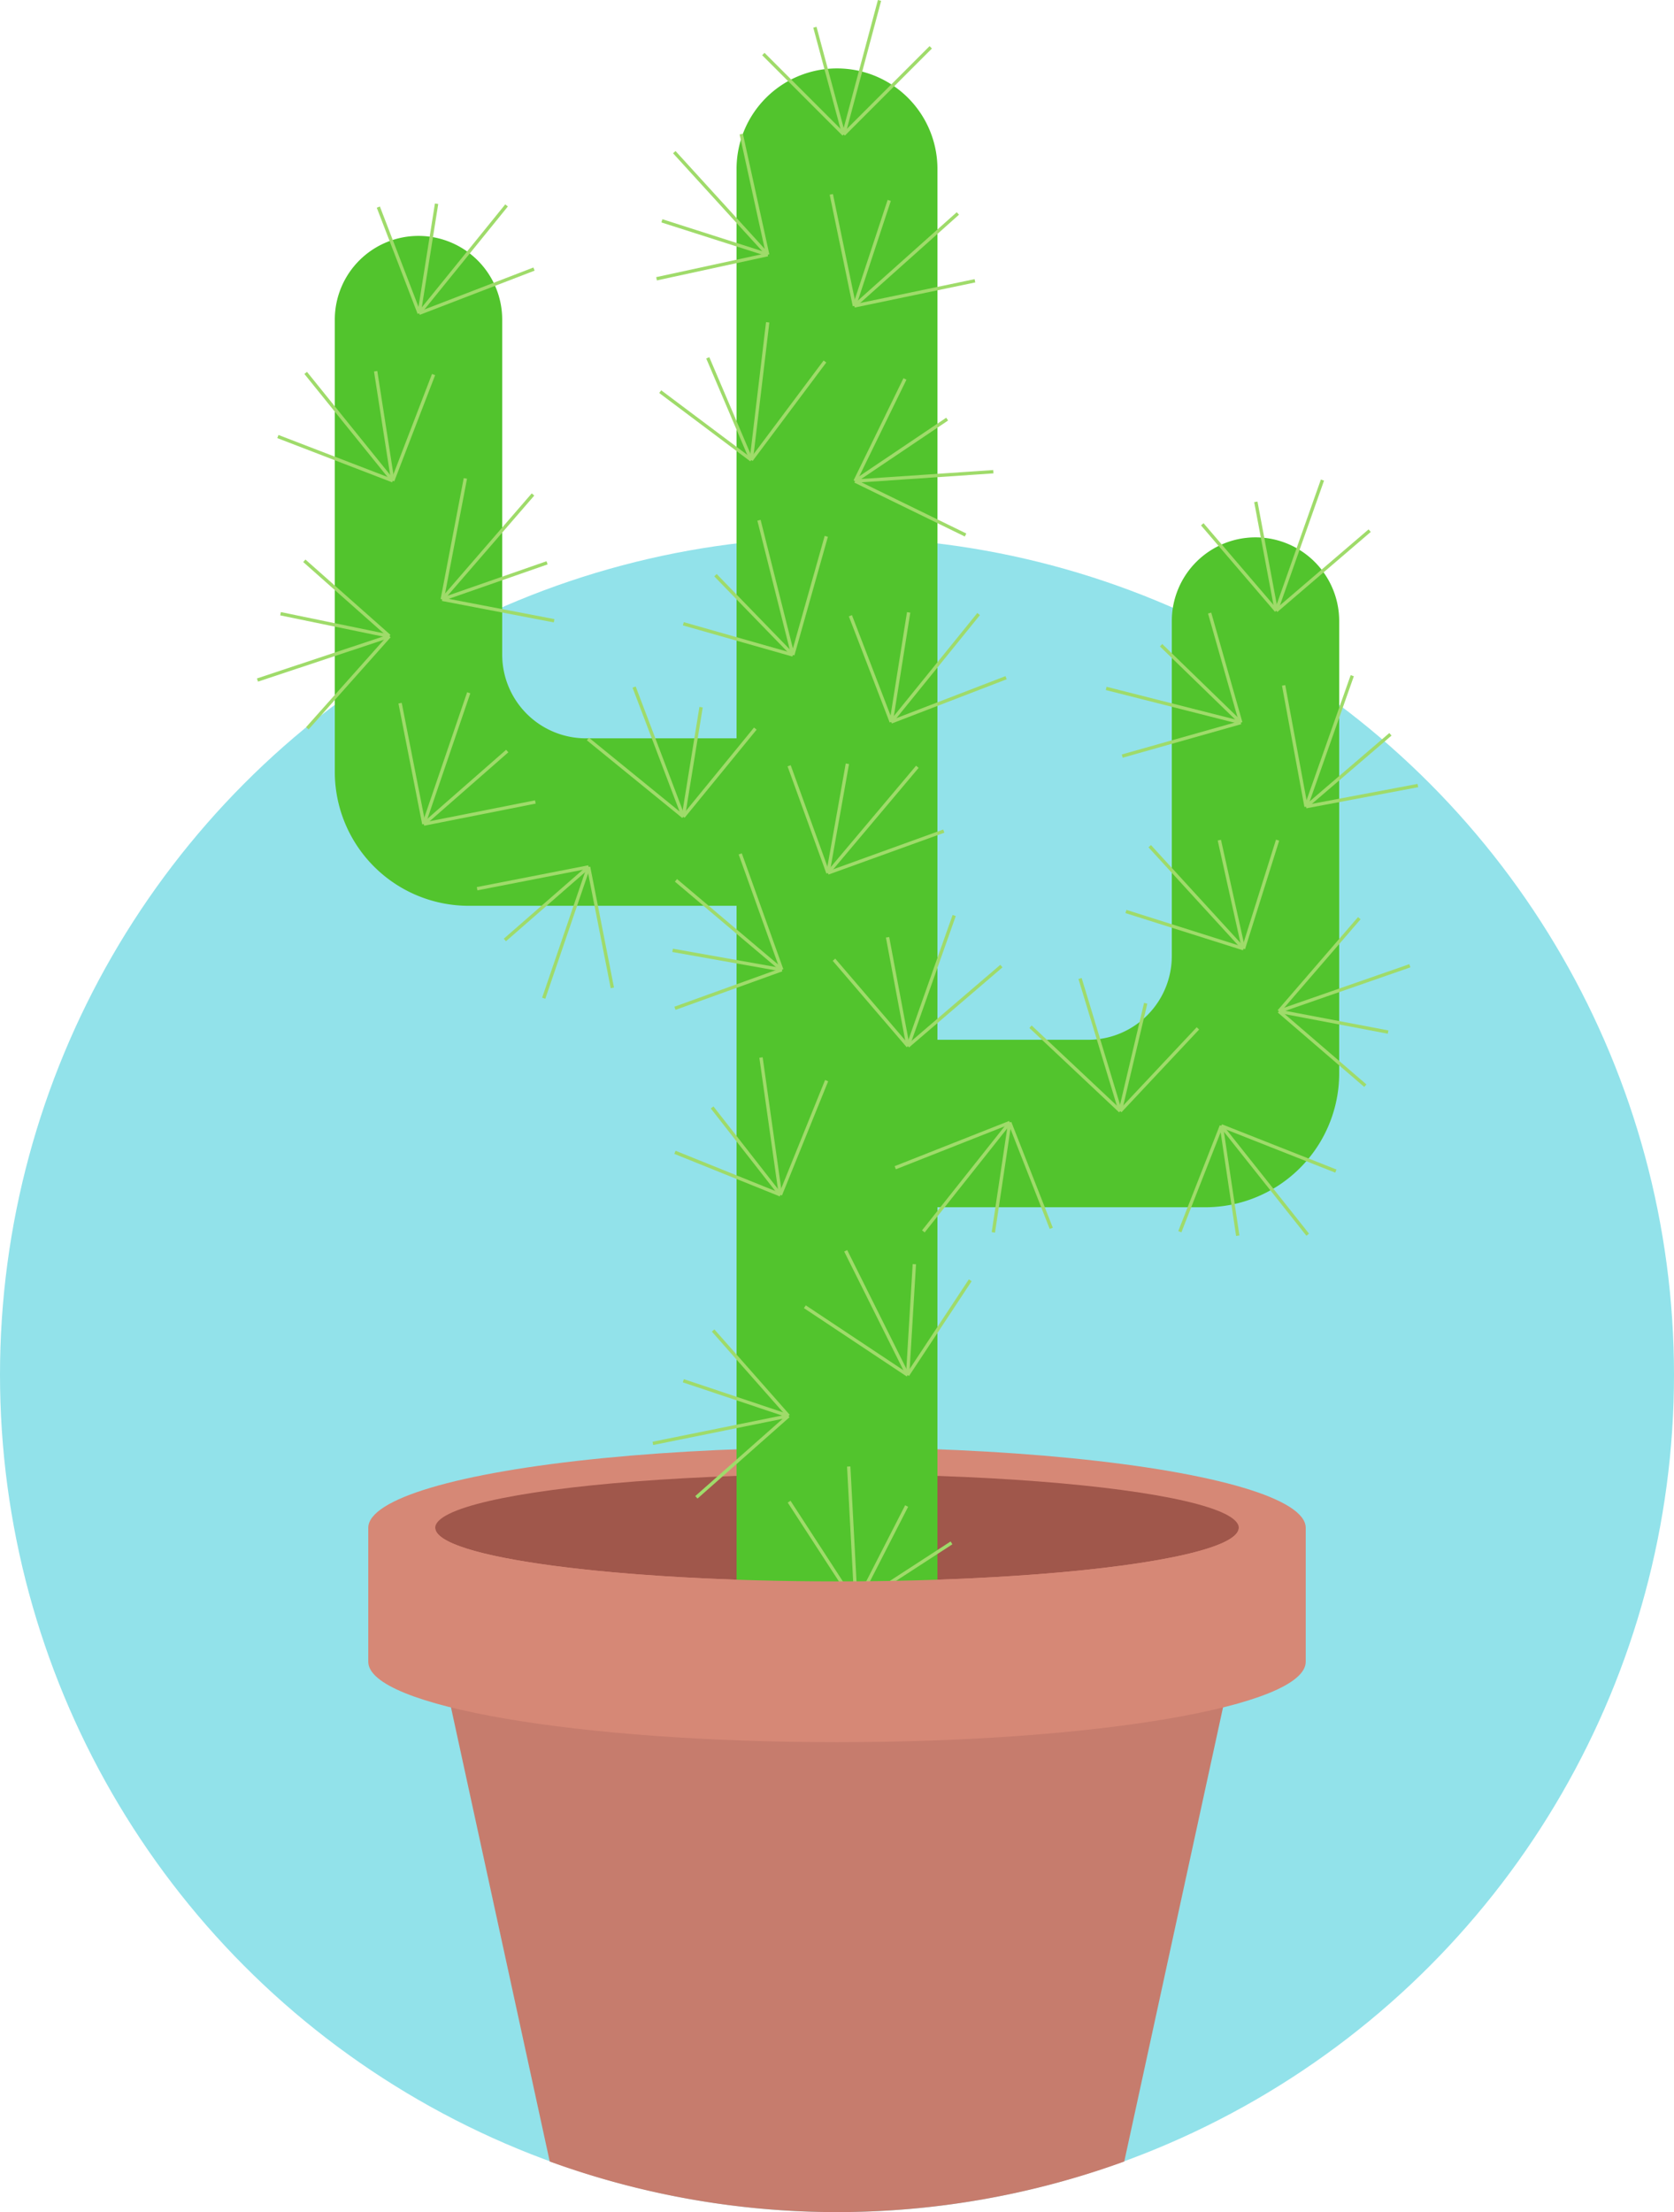 <svg xmlns="http://www.w3.org/2000/svg" width="500" height="660.43" viewBox="0 0 500 660.43"><title>404</title><circle cx="250" cy="410.43" r="250" fill="#92e2ea"/><ellipse cx="250" cy="456.13" rx="140" ry="24" fill="#d68876"/><ellipse cx="250" cy="456.13" rx="120" ry="16" fill="#a0574b"/><path d="M375,160.43h0a25,25,0,0,0-25,25v100a25,25,0,0,1-25,25H280v-260a30,30,0,0,0-30-30h0a30,30,0,0,0-30,30v170H175a25,25,0,0,1-25-25v-100a25,25,0,0,0-25-25h0a25,25,0,0,0-25,25v135a40,40,0,0,0,40,40h80v240h60v-150h80a40,40,0,0,0,40-40v-135A25,25,0,0,0,375,160.43Z" fill="#52c42d"/><path d="M164.2,645.33a251.31,251.31,0,0,0,171.6,0L370,488.13H130Z" fill="#c67c6d"/><line x1="228" y1="16.13" x2="252" y2="40.13" fill="none" stroke="#9fdb6a" stroke-miterlimit="10"/><line x1="243.4" y1="8.13" x2="252" y2="40.13" fill="none" stroke="#9fdb6a" stroke-miterlimit="10"/><line x1="262.7" y1="0.13" x2="252" y2="40.13" fill="none" stroke="#9fdb6a" stroke-miterlimit="10"/><line x1="252" y1="40.13" x2="278" y2="14.13" fill="none" stroke="#9fdb6a" stroke-miterlimit="10"/><line x1="196.1" y1="83.23" x2="229.3" y2="76.03" fill="none" stroke="#9fdb6a" stroke-miterlimit="10"/><line x1="197.7" y1="65.93" x2="229.3" y2="76.03" fill="none" stroke="#9fdb6a" stroke-miterlimit="10"/><line x1="201.4" y1="45.43" x2="229.3" y2="76.03" fill="none" stroke="#9fdb6a" stroke-miterlimit="10"/><line x1="229.3" y1="76.03" x2="221.4" y2="40.03" fill="none" stroke="#9fdb6a" stroke-miterlimit="10"/><line x1="248.3" y1="58.03" x2="255.2" y2="91.33" fill="none" stroke="#9fdb6a" stroke-miterlimit="10"/><line x1="265.6" y1="59.83" x2="255.2" y2="91.33" fill="none" stroke="#9fdb6a" stroke-miterlimit="10"/><line x1="286.1" y1="63.73" x2="255.2" y2="91.33" fill="none" stroke="#9fdb6a" stroke-miterlimit="10"/><line x1="255.2" y1="91.33" x2="291.2" y2="83.83" fill="none" stroke="#9fdb6a" stroke-miterlimit="10"/><line x1="197.2" y1="116.93" x2="224.4" y2="137.33" fill="none" stroke="#9fdb6a" stroke-miterlimit="10"/><line x1="211.4" y1="106.83" x2="224.4" y2="137.33" fill="none" stroke="#9fdb6a" stroke-miterlimit="10"/><line x1="229.3" y1="96.23" x2="224.4" y2="137.33" fill="none" stroke="#9fdb6a" stroke-miterlimit="10"/><line x1="224.4" y1="137.33" x2="246.4" y2="107.93" fill="none" stroke="#9fdb6a" stroke-miterlimit="10"/><line x1="270.3" y1="113.13" x2="255.4" y2="143.63" fill="none" stroke="#9fdb6a" stroke-miterlimit="10"/><line x1="282.9" y1="125.13" x2="255.4" y2="143.63" fill="none" stroke="#9fdb6a" stroke-miterlimit="10"/><line x1="296.7" y1="140.83" x2="255.4" y2="143.63" fill="none" stroke="#9fdb6a" stroke-miterlimit="10"/><line x1="255.4" y1="143.63" x2="288.4" y2="159.73" fill="none" stroke="#9fdb6a" stroke-miterlimit="10"/><line x1="204.1" y1="186.23" x2="236.8" y2="195.53" fill="none" stroke="#9fdb6a" stroke-miterlimit="10"/><line x1="213.7" y1="171.73" x2="236.8" y2="195.53" fill="none" stroke="#9fdb6a" stroke-miterlimit="10"/><line x1="226.7" y1="155.33" x2="236.8" y2="195.53" fill="none" stroke="#9fdb6a" stroke-miterlimit="10"/><line x1="236.8" y1="195.53" x2="246.8" y2="160.13" fill="none" stroke="#9fdb6a" stroke-miterlimit="10"/><line x1="254" y1="183.83" x2="266.2" y2="215.53" fill="none" stroke="#9fdb6a" stroke-miterlimit="10"/><line x1="271.4" y1="182.83" x2="266.2" y2="215.53" fill="none" stroke="#9fdb6a" stroke-miterlimit="10"/><line x1="292.3" y1="183.33" x2="266.2" y2="215.53" fill="none" stroke="#9fdb6a" stroke-miterlimit="10"/><line x1="266.2" y1="215.53" x2="300.5" y2="202.33" fill="none" stroke="#9fdb6a" stroke-miterlimit="10"/><line x1="113" y1="61.83" x2="125.2" y2="93.53" fill="none" stroke="#9fdb6a" stroke-miterlimit="10"/><line x1="130.4" y1="60.83" x2="125.2" y2="93.53" fill="none" stroke="#9fdb6a" stroke-miterlimit="10"/><line x1="151.3" y1="61.33" x2="125.2" y2="93.53" fill="none" stroke="#9fdb6a" stroke-miterlimit="10"/><line x1="125.2" y1="93.53" x2="159.5" y2="80.33" fill="none" stroke="#9fdb6a" stroke-miterlimit="10"/><line x1="129.5" y1="111.83" x2="117.3" y2="143.53" fill="none" stroke="#9fdb6a" stroke-miterlimit="10"/><line x1="112.2" y1="110.83" x2="117.3" y2="143.53" fill="none" stroke="#9fdb6a" stroke-miterlimit="10"/><line x1="91.3" y1="111.33" x2="117.3" y2="143.53" fill="none" stroke="#9fdb6a" stroke-miterlimit="10"/><line x1="117.3" y1="143.53" x2="83" y2="130.33" fill="none" stroke="#9fdb6a" stroke-miterlimit="10"/><line x1="165.5" y1="185.33" x2="132.1" y2="178.93" fill="none" stroke="#9fdb6a" stroke-miterlimit="10"/><line x1="163.4" y1="168.03" x2="132.1" y2="178.93" fill="none" stroke="#9fdb6a" stroke-miterlimit="10"/><line x1="159.2" y1="147.63" x2="132.1" y2="178.93" fill="none" stroke="#9fdb6a" stroke-miterlimit="10"/><line x1="132.1" y1="178.93" x2="139" y2="142.83" fill="none" stroke="#9fdb6a" stroke-miterlimit="10"/><line x1="90.9" y1="167.43" x2="116.3" y2="189.93" fill="none" stroke="#9fdb6a" stroke-miterlimit="10"/><line x1="83.8" y1="183.23" x2="116.3" y2="189.93" fill="none" stroke="#9fdb6a" stroke-miterlimit="10"/><line x1="76.9" y1="203.03" x2="116.3" y2="189.93" fill="none" stroke="#9fdb6a" stroke-miterlimit="10"/><line x1="116.3" y1="189.93" x2="91.8" y2="217.43" fill="none" stroke="#9fdb6a" stroke-miterlimit="10"/><line x1="159.9" y1="239.43" x2="126.6" y2="246.03" fill="none" stroke="#9fdb6a" stroke-miterlimit="10"/><line x1="151.5" y1="224.23" x2="126.6" y2="246.03" fill="none" stroke="#9fdb6a" stroke-miterlimit="10"/><line x1="140" y1="206.83" x2="126.6" y2="246.03" fill="none" stroke="#9fdb6a" stroke-miterlimit="10"/><line x1="126.6" y1="246.03" x2="119.5" y2="209.93" fill="none" stroke="#9fdb6a" stroke-miterlimit="10"/><line x1="142.5" y1="265.33" x2="175.8" y2="258.83" fill="none" stroke="#9fdb6a" stroke-miterlimit="10"/><line x1="150.8" y1="280.63" x2="175.8" y2="258.83" fill="none" stroke="#9fdb6a" stroke-miterlimit="10"/><line x1="162.4" y1="298.03" x2="175.8" y2="258.83" fill="none" stroke="#9fdb6a" stroke-miterlimit="10"/><line x1="175.8" y1="258.83" x2="182.9" y2="294.93" fill="none" stroke="#9fdb6a" stroke-miterlimit="10"/><line x1="225.6" y1="217.53" x2="204.1" y2="243.83" fill="none" stroke="#9fdb6a" stroke-miterlimit="10"/><line x1="209.4" y1="211.13" x2="204.1" y2="243.83" fill="none" stroke="#9fdb6a" stroke-miterlimit="10"/><line x1="189.4" y1="205.13" x2="204.1" y2="243.83" fill="none" stroke="#9fdb6a" stroke-miterlimit="10"/><line x1="204.1" y1="243.83" x2="175.6" y2="220.63" fill="none" stroke="#9fdb6a" stroke-miterlimit="10"/><line x1="235.7" y1="228.63" x2="247.3" y2="260.63" fill="none" stroke="#9fdb6a" stroke-miterlimit="10"/><line x1="253.1" y1="228.03" x2="247.3" y2="260.63" fill="none" stroke="#9fdb6a" stroke-miterlimit="10"/><line x1="274" y1="228.93" x2="247.3" y2="260.63" fill="none" stroke="#9fdb6a" stroke-miterlimit="10"/><line x1="247.3" y1="260.63" x2="281.9" y2="248.13" fill="none" stroke="#9fdb6a" stroke-miterlimit="10"/><line x1="201.6" y1="301.03" x2="233.5" y2="289.53" fill="none" stroke="#9fdb6a" stroke-miterlimit="10"/><line x1="200.9" y1="283.73" x2="233.5" y2="289.53" fill="none" stroke="#9fdb6a" stroke-miterlimit="10"/><line x1="201.9" y1="262.83" x2="233.5" y2="289.53" fill="none" stroke="#9fdb6a" stroke-miterlimit="10"/><line x1="233.5" y1="289.53" x2="221.1" y2="254.93" fill="none" stroke="#9fdb6a" stroke-miterlimit="10"/><line x1="249.1" y1="286.53" x2="271.2" y2="312.33" fill="none" stroke="#9fdb6a" stroke-miterlimit="10"/><line x1="265.1" y1="279.83" x2="271.2" y2="312.33" fill="none" stroke="#9fdb6a" stroke-miterlimit="10"/><line x1="285" y1="273.33" x2="271.2" y2="312.33" fill="none" stroke="#9fdb6a" stroke-miterlimit="10"/><line x1="271.2" y1="312.33" x2="299.1" y2="288.43" fill="none" stroke="#9fdb6a" stroke-miterlimit="10"/><line x1="359.1" y1="156.53" x2="381.2" y2="182.33" fill="none" stroke="#9fdb6a" stroke-miterlimit="10"/><line x1="375.1" y1="149.83" x2="381.2" y2="182.33" fill="none" stroke="#9fdb6a" stroke-miterlimit="10"/><line x1="395" y1="143.33" x2="381.2" y2="182.33" fill="none" stroke="#9fdb6a" stroke-miterlimit="10"/><line x1="381.2" y1="182.33" x2="409.1" y2="158.43" fill="none" stroke="#9fdb6a" stroke-miterlimit="10"/><line x1="361.3" y1="183.03" x2="370.6" y2="215.73" fill="none" stroke="#9fdb6a" stroke-miterlimit="10"/><line x1="346.8" y1="192.63" x2="370.6" y2="215.73" fill="none" stroke="#9fdb6a" stroke-miterlimit="10"/><line x1="330.4" y1="205.53" x2="370.6" y2="215.73" fill="none" stroke="#9fdb6a" stroke-miterlimit="10"/><line x1="370.6" y1="215.73" x2="335.2" y2="225.73" fill="none" stroke="#9fdb6a" stroke-miterlimit="10"/><line x1="423.5" y1="234.53" x2="390.1" y2="240.83" fill="none" stroke="#9fdb6a" stroke-miterlimit="10"/><line x1="415.3" y1="219.23" x2="390.1" y2="240.83" fill="none" stroke="#9fdb6a" stroke-miterlimit="10"/><line x1="403.9" y1="201.73" x2="390.1" y2="240.83" fill="none" stroke="#9fdb6a" stroke-miterlimit="10"/><line x1="390.1" y1="240.83" x2="383.4" y2="204.63" fill="none" stroke="#9fdb6a" stroke-miterlimit="10"/><line x1="381.6" y1="250.83" x2="371.4" y2="283.23" fill="none" stroke="#9fdb6a" stroke-miterlimit="10"/><line x1="364.2" y1="250.83" x2="371.4" y2="283.23" fill="none" stroke="#9fdb6a" stroke-miterlimit="10"/><line x1="343.4" y1="252.63" x2="371.4" y2="283.23" fill="none" stroke="#9fdb6a" stroke-miterlimit="10"/><line x1="371.4" y1="283.23" x2="336.3" y2="272.13" fill="none" stroke="#9fdb6a" stroke-miterlimit="10"/><line x1="407.8" y1="324.13" x2="382" y2="301.93" fill="none" stroke="#9fdb6a" stroke-miterlimit="10"/><line x1="414.6" y1="308.13" x2="382" y2="301.93" fill="none" stroke="#9fdb6a" stroke-miterlimit="10"/><line x1="421.1" y1="288.33" x2="382" y2="301.93" fill="none" stroke="#9fdb6a" stroke-miterlimit="10"/><line x1="382" y1="301.93" x2="406" y2="274.13" fill="none" stroke="#9fdb6a" stroke-miterlimit="10"/><line x1="357.8" y1="307.03" x2="334.6" y2="331.73" fill="none" stroke="#9fdb6a" stroke-miterlimit="10"/><line x1="342.2" y1="299.53" x2="334.6" y2="331.73" fill="none" stroke="#9fdb6a" stroke-miterlimit="10"/><line x1="322.6" y1="292.13" x2="334.6" y2="331.73" fill="none" stroke="#9fdb6a" stroke-miterlimit="10"/><line x1="334.6" y1="331.73" x2="307.8" y2="306.53" fill="none" stroke="#9fdb6a" stroke-miterlimit="10"/><line x1="352.4" y1="367.73" x2="364.8" y2="336.13" fill="none" stroke="#9fdb6a" stroke-miterlimit="10"/><line x1="369.7" y1="368.93" x2="364.8" y2="336.13" fill="none" stroke="#9fdb6a" stroke-miterlimit="10"/><line x1="390.6" y1="368.63" x2="364.8" y2="336.13" fill="none" stroke="#9fdb6a" stroke-miterlimit="10"/><line x1="364.8" y1="336.13" x2="399" y2="349.63" fill="none" stroke="#9fdb6a" stroke-miterlimit="10"/><line x1="314" y1="366.73" x2="301.6" y2="335.13" fill="none" stroke="#9fdb6a" stroke-miterlimit="10"/><line x1="296.7" y1="367.93" x2="301.6" y2="335.13" fill="none" stroke="#9fdb6a" stroke-miterlimit="10"/><line x1="275.8" y1="367.63" x2="301.6" y2="335.13" fill="none" stroke="#9fdb6a" stroke-miterlimit="10"/><line x1="301.6" y1="335.13" x2="267.4" y2="348.63" fill="none" stroke="#9fdb6a" stroke-miterlimit="10"/><line x1="201.6" y1="344.03" x2="233.1" y2="356.73" fill="none" stroke="#9fdb6a" stroke-miterlimit="10"/><line x1="212.7" y1="330.63" x2="233.1" y2="356.73" fill="none" stroke="#9fdb6a" stroke-miterlimit="10"/><line x1="227.3" y1="315.73" x2="233.1" y2="356.73" fill="none" stroke="#9fdb6a" stroke-miterlimit="10"/><line x1="233.1" y1="356.73" x2="246.9" y2="322.63" fill="none" stroke="#9fdb6a" stroke-miterlimit="10"/><line x1="289.8" y1="382.23" x2="271.1" y2="410.53" fill="none" stroke="#9fdb6a" stroke-miterlimit="10"/><line x1="273.1" y1="377.43" x2="271.1" y2="410.53" fill="none" stroke="#9fdb6a" stroke-miterlimit="10"/><line x1="252.6" y1="373.43" x2="271.1" y2="410.53" fill="none" stroke="#9fdb6a" stroke-miterlimit="10"/><line x1="271.1" y1="410.53" x2="240.4" y2="390.13" fill="none" stroke="#9fdb6a" stroke-miterlimit="10"/><line x1="213" y1="397.23" x2="235.5" y2="422.73" fill="none" stroke="#9fdb6a" stroke-miterlimit="10"/><line x1="204.1" y1="412.23" x2="235.5" y2="422.73" fill="none" stroke="#9fdb6a" stroke-miterlimit="10"/><line x1="195" y1="430.93" x2="235.5" y2="422.73" fill="none" stroke="#9fdb6a" stroke-miterlimit="10"/><line x1="235.5" y1="422.73" x2="208" y2="447.03" fill="none" stroke="#9fdb6a" stroke-miterlimit="10"/><line x1="284.2" y1="460.63" x2="255.7" y2="479.13" fill="none" stroke="#9fdb6a" stroke-miterlimit="10"/><line x1="270.8" y1="449.63" x2="255.7" y2="479.13" fill="none" stroke="#9fdb6a" stroke-miterlimit="10"/><line x1="253.5" y1="437.83" x2="255.7" y2="479.13" fill="none" stroke="#9fdb6a" stroke-miterlimit="10"/><line x1="255.7" y1="479.13" x2="235.7" y2="448.33" fill="none" stroke="#9fdb6a" stroke-miterlimit="10"/><path d="M370,456.13c0,8.8-53.7,16-120,16s-120-7.2-120-16H110v40c0,13.3,62.7,24,140,24s140-10.7,140-24v-40Z" fill="#d68876"/></svg>